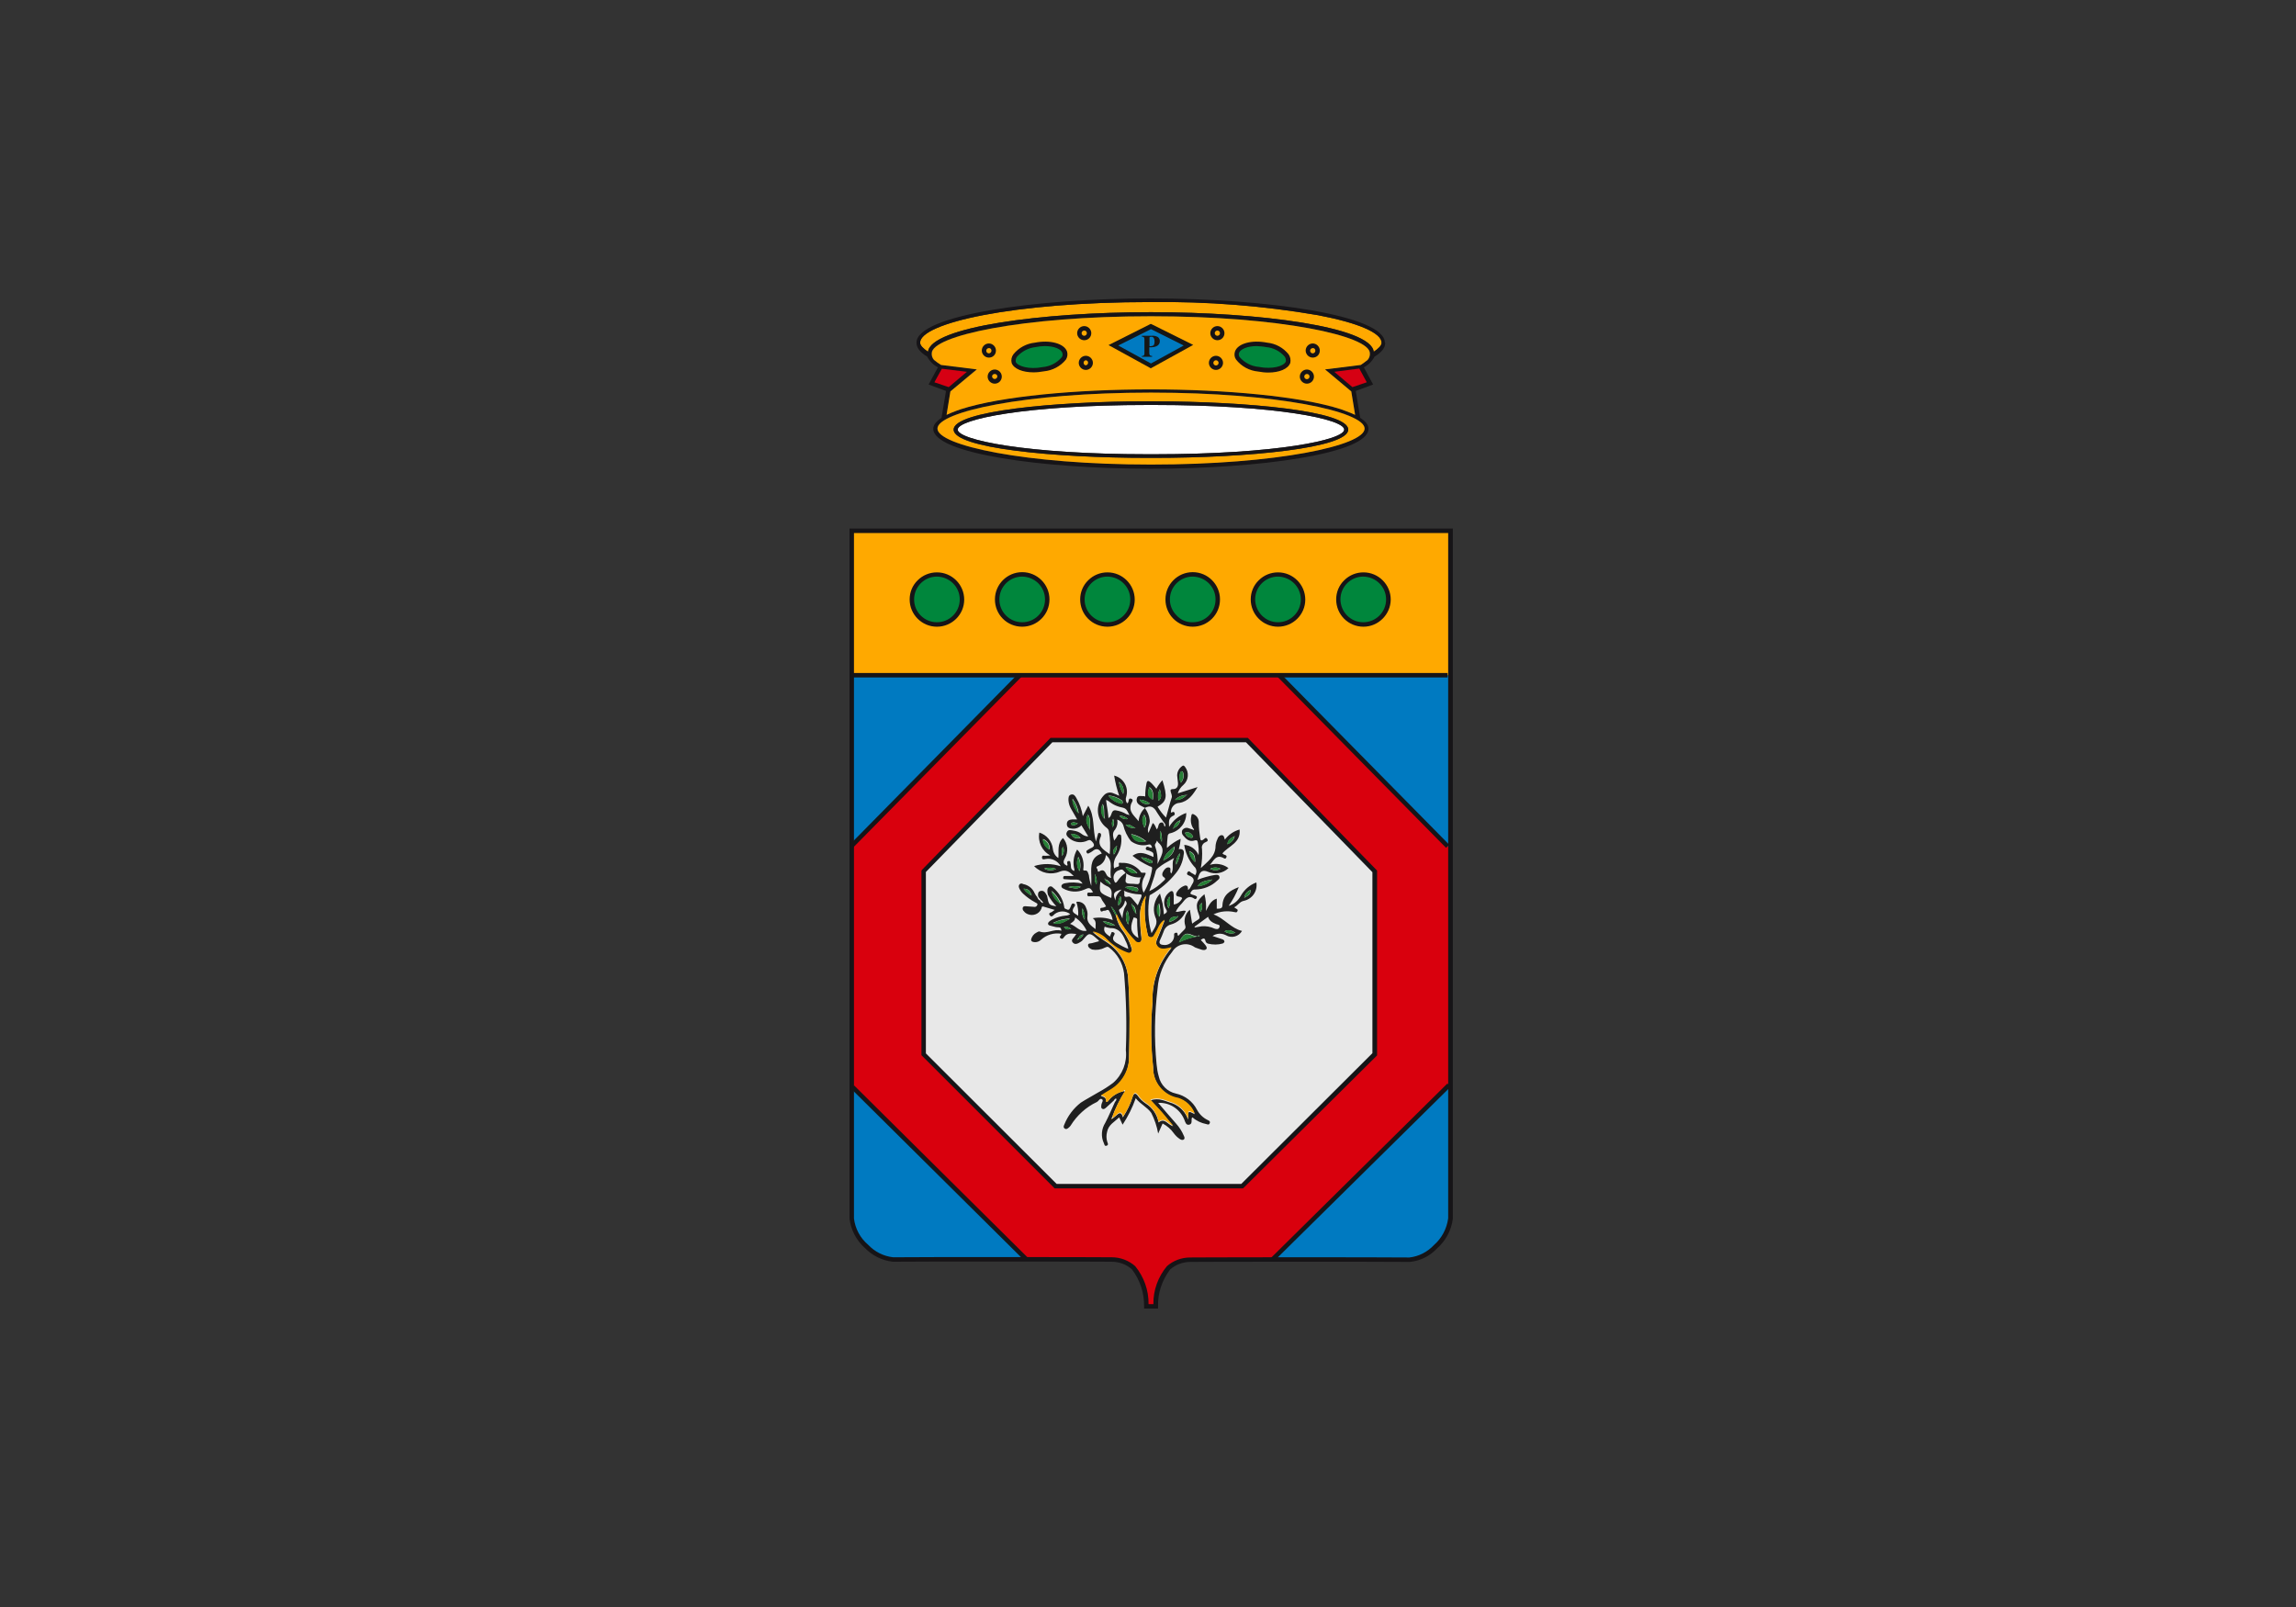 <svg width="100" height="70" viewBox="0 0 100 70" fill="none" xmlns="http://www.w3.org/2000/svg">
<rect x="0" y="0" width="100" height="70" fill="#333333" stroke="none"/>
<g clip-path="url(#clip0_2740_5337)">
<path d="M63.174 47.262V53.078C63.112 53.554 62.874 53.985 62.523 54.302C62.223 54.618 61.819 54.821 61.387 54.874H61.352C59.926 54.856 57.48 54.865 55.421 54.865L63.103 47.27L63.174 47.262Z" fill="#007AC1"/>
<path d="M59.874 45.924V37.951L54.339 32.266L54.304 32.231H45.794L40.25 37.916L40.224 37.951V45.924L45.97 51.67H54.101L59.874 45.924ZM63.174 36.86V47.261H63.104L55.421 54.856C53.45 54.856 51.84 54.865 51.84 54.865C51.488 54.865 51.153 54.988 50.889 55.225C50.52 55.701 50.317 56.299 50.326 56.906H49.921C49.93 56.299 49.736 55.709 49.358 55.225C49.094 54.997 48.76 54.865 48.408 54.865C48.408 54.865 46.727 54.856 44.694 54.856L37.126 47.349H37.091V36.851L44.421 29.415H55.703L63.042 36.869L63.174 36.86Z" fill="#D9000D"/>
<path d="M63.171 29.412V36.866H63.048L55.709 29.412H63.171Z" fill="#007AC1"/>
<path d="M63.03 23.12H37.097V29.412H63.171V23.12H63.03Z" fill="#FFA900"/>
<path d="M60.174 14.927C60.174 15.05 60.042 15.182 59.831 15.323C59.726 14.241 54.859 13.598 50.151 13.598H50.116C45.382 13.598 40.533 14.241 40.418 15.323C40.216 15.182 40.075 15.05 40.075 14.927C40.075 14.082 44.106 13.158 50.107 13.158H50.142C52.58 13.123 55.009 13.317 57.402 13.73C59.162 14.065 60.166 14.505 60.174 14.927Z" fill="#FFA900"/>
<path d="M59.435 18.667C59.435 17.928 55.616 17.101 50.151 17.101H50.099C44.634 17.11 40.823 17.928 40.823 18.667C40.823 19.406 44.643 20.234 50.107 20.234H50.143C55.607 20.234 59.435 19.398 59.435 18.667ZM59.567 15.675C59.638 15.596 59.673 15.49 59.664 15.385C59.664 14.628 55.748 13.774 50.134 13.774H50.099C44.493 13.774 40.568 14.628 40.568 15.385C40.559 15.49 40.595 15.596 40.665 15.675C40.762 15.754 40.867 15.825 40.973 15.895L42.531 16.089L41.395 17.048L41.228 18.069C41.36 18.007 41.51 17.946 41.677 17.884L41.853 17.822C43.604 17.25 46.86 16.96 50.107 16.96H50.143C53.381 16.96 56.637 17.259 58.397 17.822L58.564 17.884C58.731 17.946 58.881 18.007 59.022 18.069L58.855 17.048L57.711 16.089L59.268 15.895C59.374 15.825 59.471 15.754 59.567 15.675ZM59.831 15.323C60.043 15.182 60.175 15.05 60.175 14.927C60.175 14.505 59.171 14.065 57.411 13.73C55.009 13.317 52.58 13.132 50.143 13.158H50.107C44.106 13.158 40.075 14.074 40.075 14.927C40.075 15.05 40.216 15.182 40.419 15.323C40.533 14.241 45.391 13.598 50.107 13.598H50.143C54.859 13.598 59.726 14.241 59.831 15.323ZM60.333 14.927C60.333 15.156 60.166 15.358 59.867 15.534C59.761 15.737 59.603 15.895 59.4 16.001L59.805 16.749L59.048 17.03L59.242 18.201C59.471 18.35 59.603 18.5 59.603 18.676C59.603 19.767 54.807 20.418 50.151 20.418H50.099C45.443 20.418 40.647 19.767 40.647 18.676C40.647 18.509 40.779 18.35 41.008 18.201L41.202 17.03L40.445 16.749L40.85 16.001C40.647 15.895 40.489 15.737 40.383 15.534C40.084 15.358 39.917 15.156 39.917 14.927C39.917 13.73 45.074 13 50.09 13H50.134C55.15 13 60.315 13.73 60.315 14.927" fill="#161417"/>
<path d="M59.871 37.947V45.92L54.098 51.667H45.976L40.23 45.92V37.947L40.256 37.912L45.8 32.227H54.309L54.345 32.263L59.871 37.947Z" fill="#E8E8E8"/>
<path d="M59.663 15.387C59.672 15.492 59.636 15.598 59.566 15.677C59.469 15.756 59.372 15.827 59.267 15.897L57.709 16.091L58.853 17.05L59.02 18.071C58.888 18.009 58.739 17.948 58.563 17.886L58.395 17.824C56.636 17.261 53.38 16.962 50.141 16.962H50.106C46.867 16.962 43.603 17.261 41.852 17.824L41.675 17.886C41.508 17.948 41.359 18.009 41.227 18.071L41.394 17.05L42.547 16.091L40.989 15.897C40.883 15.836 40.778 15.756 40.681 15.677C40.611 15.598 40.575 15.492 40.584 15.387C40.584 14.63 44.5 13.776 50.115 13.776H50.15C55.747 13.776 59.663 14.63 59.663 15.387Z" fill="#FFA900"/>
<path d="M50.247 19.945C54.365 19.945 58.721 19.514 58.721 18.713C58.721 17.912 54.339 17.481 50.247 17.481H50.001C45.909 17.481 41.535 17.903 41.535 18.713C41.535 19.523 45.882 19.945 50.001 19.945H50.247ZM50.15 17.102C55.615 17.102 59.434 17.93 59.434 18.669C59.434 19.408 55.606 20.235 50.15 20.235H50.115C44.65 20.235 40.831 19.399 40.831 18.669C40.831 17.939 44.65 17.102 50.106 17.102H50.15V17.102Z" fill="#FFA900"/>
<path d="M50.247 17.64C55.606 17.64 58.545 18.264 58.545 18.713C58.545 19.162 55.58 19.787 50.247 19.787H50.001C44.668 19.787 41.711 19.153 41.711 18.713C41.711 18.273 44.641 17.64 50.001 17.64H50.247V17.64Z" fill="white"/>
<path d="M58.546 18.713C58.546 18.256 55.606 17.64 50.247 17.64H50.001C44.642 17.64 41.711 18.265 41.711 18.713C41.711 19.162 44.668 19.787 50.001 19.787H50.247C55.58 19.787 58.546 19.162 58.546 18.713ZM58.722 18.713C58.722 19.514 54.366 19.945 50.247 19.945H50.001C45.882 19.945 41.535 19.514 41.535 18.713C41.535 17.913 45.909 17.481 50.001 17.481H50.247C54.339 17.49 58.722 17.904 58.722 18.713Z" fill="#161417"/>
<path d="M44.712 54.864C42.679 54.864 40.303 54.855 38.921 54.873H38.886C38.446 54.829 38.041 54.626 37.742 54.301C37.381 53.984 37.152 53.553 37.1 53.077V47.349H37.135L44.712 54.864Z" fill="#007AC1"/>
<path d="M37.097 29.412V36.848L44.427 29.412H37.097Z" fill="#007AC1"/>
<path d="M37.198 47.279L37.062 47.417L44.641 54.933L44.778 54.795L37.198 47.279Z" fill="#161417"/>
<path d="M37.009 36.795L37.079 36.866L37.158 36.919L44.489 29.483L44.348 29.342L37.009 36.795Z" fill="#161417"/>
<path d="M46.02 51.57H54.063L59.774 45.876V37.992L54.266 32.333H45.835L40.326 37.983V45.885L46.02 51.57ZM54.142 51.764H45.932L45.906 51.737L40.133 45.964V37.921L40.177 37.868L45.756 32.14H54.345L54.406 32.201L59.977 37.921V45.973L59.95 46L54.142 51.764Z" fill="#161417"/>
<path d="M55.776 29.343L55.638 29.479L62.981 36.931L63.119 36.796L55.776 29.343Z" fill="#161417"/>
<path d="M55.489 54.932L55.348 54.8L55.356 54.792L63.039 47.197L63.18 47.338L55.489 54.932Z" fill="#161417"/>
<path d="M63.048 29.315H37.097V29.509H63.048V29.315Z" fill="#161417"/>
<path d="M50.024 56.808H50.235C50.226 56.2 50.438 55.62 50.825 55.153C51.106 54.907 51.467 54.775 51.837 54.775C51.837 54.775 53.447 54.766 55.418 54.766H57.046C58.639 54.766 60.294 54.766 61.35 54.775H61.385C61.79 54.731 62.168 54.537 62.45 54.238C62.793 53.939 63.013 53.525 63.074 53.068V23.218H37.194V53.076C37.246 53.516 37.466 53.93 37.81 54.22C38.1 54.528 38.487 54.722 38.901 54.766H38.918C39.948 54.757 41.558 54.757 43.107 54.757H44.709C46.742 54.757 48.422 54.766 48.422 54.766C48.801 54.766 49.162 54.907 49.443 55.153C49.822 55.62 50.033 56.2 50.024 56.808ZM50.332 57.001H49.83V56.904C49.839 56.324 49.654 55.76 49.302 55.294C49.056 55.074 48.739 54.96 48.414 54.96C48.414 54.96 46.733 54.951 44.709 54.951H43.107C41.55 54.951 39.948 54.951 38.918 54.96H38.883C38.417 54.907 37.994 54.696 37.669 54.361C37.299 54.036 37.062 53.578 37 53.085V23.024H63.277V53.085C63.215 53.587 62.969 54.044 62.59 54.379C62.282 54.713 61.86 54.924 61.402 54.968H61.358C60.294 54.96 58.648 54.96 57.055 54.96H55.427C53.456 54.96 51.846 54.968 51.846 54.968C51.52 54.968 51.212 55.083 50.966 55.294C50.614 55.76 50.42 56.324 50.438 56.904V57.001H50.332Z" fill="#161417"/>
<path d="M50.121 14.224L48.484 15.042L50.121 15.94L51.758 15.042L50.121 14.224Z" fill="#007AC1"/>
<path d="M48.704 15.05L50.129 15.833L51.555 15.05L50.129 14.337L48.704 15.05ZM50.12 16.044L50.077 16.018L48.281 15.032L50.12 14.108L50.164 14.126L51.968 15.024L50.12 16.044Z" fill="#161615"/>
<path d="M55.16 15.023C54.544 14.9 53.972 15.049 53.867 15.348C53.761 15.639 54.192 15.991 54.799 16.088C55.415 16.211 55.987 16.061 56.084 15.788C56.172 15.463 55.767 15.12 55.16 15.023Z" fill="#00863C"/>
<path d="M54.737 15.075C54.332 15.075 54.024 15.207 53.963 15.375C53.945 15.436 53.954 15.498 53.989 15.551C54.2 15.797 54.499 15.955 54.825 15.982C55.406 16.096 55.925 15.955 56.004 15.744C56.013 15.665 55.995 15.595 55.952 15.533C55.749 15.295 55.459 15.146 55.142 15.119C55.019 15.093 54.878 15.084 54.737 15.075ZM55.239 16.228C55.089 16.228 54.94 16.211 54.799 16.184C54.42 16.149 54.068 15.964 53.831 15.656C53.76 15.551 53.752 15.427 53.787 15.313C53.91 14.961 54.517 14.794 55.186 14.926C55.556 14.961 55.89 15.146 56.119 15.427C56.198 15.533 56.224 15.674 56.198 15.806C56.101 16.079 55.705 16.228 55.239 16.228Z" fill="#161417"/>
<path d="M52.81 14.512C52.81 14.398 52.907 14.301 53.022 14.301C53.136 14.301 53.233 14.398 53.233 14.512C53.233 14.626 53.136 14.723 53.022 14.723C52.907 14.723 52.81 14.626 52.81 14.512Z" fill="#FFA900"/>
<path d="M53.022 14.398C52.96 14.398 52.907 14.45 52.907 14.512C52.907 14.574 52.96 14.627 53.022 14.627C53.084 14.627 53.136 14.574 53.136 14.512C53.136 14.45 53.084 14.398 53.022 14.398ZM53.022 14.82C52.855 14.82 52.714 14.679 52.714 14.512C52.714 14.345 52.855 14.204 53.022 14.204C53.189 14.204 53.33 14.345 53.33 14.512C53.33 14.679 53.198 14.82 53.022 14.82Z" fill="#161417"/>
<path d="M52.749 15.806C52.749 15.691 52.846 15.595 52.96 15.595C53.075 15.595 53.171 15.691 53.171 15.806C53.171 15.92 53.075 16.017 52.96 16.017C52.846 16.017 52.749 15.92 52.749 15.806Z" fill="#FFA900"/>
<path d="M52.96 15.692C52.899 15.692 52.846 15.744 52.846 15.806C52.846 15.868 52.899 15.92 52.96 15.92C53.022 15.92 53.075 15.868 53.075 15.806C53.075 15.744 53.022 15.692 52.96 15.692ZM52.96 16.114C52.793 16.114 52.652 15.973 52.652 15.806C52.652 15.639 52.793 15.498 52.96 15.498C53.127 15.498 53.268 15.639 53.268 15.806C53.268 15.973 53.127 16.114 52.96 16.114Z" fill="#161417"/>
<path d="M56.709 16.405C56.709 16.29 56.806 16.193 56.92 16.193C57.035 16.193 57.131 16.29 57.131 16.405C57.131 16.519 57.035 16.616 56.92 16.616C56.806 16.616 56.709 16.519 56.709 16.405Z" fill="#FFA900"/>
<path d="M56.92 16.289C56.859 16.289 56.806 16.342 56.806 16.404C56.806 16.465 56.859 16.518 56.92 16.518C56.982 16.518 57.035 16.465 57.035 16.404C57.035 16.333 56.982 16.289 56.92 16.289ZM56.92 16.712C56.753 16.712 56.612 16.571 56.612 16.404C56.612 16.236 56.753 16.096 56.92 16.096C57.087 16.096 57.228 16.236 57.228 16.404C57.228 16.571 57.096 16.712 56.92 16.712Z" fill="#161417"/>
<path d="M56.964 15.269C56.964 15.154 57.061 15.058 57.175 15.058C57.289 15.058 57.386 15.154 57.386 15.269C57.386 15.383 57.289 15.48 57.175 15.48C57.061 15.489 56.964 15.392 56.964 15.269C56.964 15.269 56.964 15.278 56.964 15.269Z" fill="#FFA900"/>
<path d="M57.175 15.163C57.114 15.163 57.061 15.216 57.061 15.278C57.061 15.339 57.114 15.392 57.175 15.392C57.237 15.392 57.29 15.339 57.29 15.278C57.29 15.207 57.237 15.155 57.175 15.163ZM57.175 15.577C57.008 15.577 56.867 15.436 56.867 15.269C56.867 15.102 57.008 14.961 57.175 14.961C57.342 14.961 57.483 15.102 57.483 15.269C57.483 15.445 57.351 15.577 57.175 15.577Z" fill="#161417"/>
<path d="M45.084 15.023C45.7 14.9 46.272 15.049 46.377 15.348C46.483 15.648 46.051 15.991 45.444 16.088C44.828 16.211 44.256 16.061 44.16 15.788C44.08 15.463 44.476 15.12 45.084 15.023Z" fill="#00863C"/>
<path d="M45.506 15.075C45.374 15.075 45.233 15.093 45.101 15.119C44.793 15.155 44.503 15.304 44.292 15.542C44.248 15.603 44.23 15.683 44.239 15.762C44.318 15.955 44.828 16.105 45.409 15.991C45.735 15.964 46.034 15.806 46.245 15.559C46.281 15.507 46.289 15.445 46.272 15.383C46.228 15.207 45.92 15.075 45.506 15.075ZM45.013 16.219C44.547 16.219 44.16 16.07 44.063 15.815C44.028 15.683 44.054 15.542 44.142 15.427C44.371 15.146 44.714 14.961 45.075 14.926C45.735 14.794 46.351 14.961 46.474 15.313C46.509 15.427 46.492 15.551 46.43 15.656C46.193 15.955 45.84 16.14 45.462 16.175C45.312 16.202 45.163 16.219 45.013 16.219Z" fill="#161417"/>
<path d="M47.433 14.512C47.433 14.398 47.336 14.301 47.222 14.301C47.108 14.301 47.011 14.398 47.011 14.512C47.011 14.626 47.108 14.723 47.222 14.723C47.336 14.723 47.433 14.626 47.433 14.512Z" fill="#FFA900"/>
<path d="M47.222 14.398C47.16 14.398 47.108 14.45 47.108 14.512C47.108 14.574 47.16 14.627 47.222 14.627C47.284 14.627 47.337 14.574 47.337 14.512C47.337 14.45 47.292 14.398 47.222 14.398ZM47.222 14.82C47.055 14.82 46.914 14.679 46.914 14.512C46.914 14.345 47.055 14.204 47.222 14.204C47.389 14.204 47.53 14.345 47.53 14.512C47.53 14.679 47.398 14.82 47.222 14.82Z" fill="#161417"/>
<path d="M47.504 15.806C47.504 15.691 47.407 15.595 47.292 15.595C47.178 15.595 47.081 15.691 47.081 15.806C47.081 15.92 47.178 16.017 47.292 16.017C47.407 16.017 47.504 15.92 47.504 15.806Z" fill="#FFA900"/>
<path d="M47.292 15.692C47.231 15.7 47.187 15.753 47.196 15.815C47.204 15.868 47.24 15.912 47.292 15.912C47.354 15.903 47.398 15.85 47.389 15.788C47.389 15.736 47.345 15.7 47.292 15.692ZM47.292 16.114C47.125 16.114 46.984 15.973 46.984 15.806C46.984 15.639 47.125 15.498 47.292 15.498C47.46 15.498 47.6 15.639 47.6 15.806C47.6 15.973 47.46 16.114 47.292 16.114Z" fill="#161417"/>
<path d="M43.535 16.405C43.535 16.29 43.438 16.193 43.324 16.193C43.209 16.193 43.112 16.29 43.112 16.405C43.112 16.519 43.209 16.616 43.324 16.616C43.438 16.616 43.535 16.519 43.535 16.405Z" fill="#FFA900"/>
<path d="M43.324 16.289C43.262 16.289 43.209 16.333 43.209 16.395C43.209 16.456 43.262 16.509 43.324 16.509C43.385 16.509 43.438 16.456 43.438 16.395C43.438 16.342 43.394 16.289 43.324 16.289ZM43.324 16.712C43.156 16.712 43.016 16.571 43.016 16.404C43.016 16.236 43.156 16.096 43.324 16.096C43.491 16.096 43.632 16.236 43.632 16.404C43.632 16.571 43.5 16.712 43.324 16.712Z" fill="#161417"/>
<path d="M43.28 15.269C43.28 15.154 43.183 15.058 43.069 15.058C42.954 15.058 42.857 15.154 42.857 15.269C42.857 15.383 42.954 15.48 43.069 15.48C43.183 15.489 43.28 15.392 43.28 15.269C43.28 15.269 43.28 15.278 43.28 15.269Z" fill="#FFA900"/>
<path d="M43.069 15.163C43.007 15.163 42.954 15.216 42.954 15.278C42.954 15.339 43.007 15.392 43.069 15.392C43.13 15.392 43.183 15.339 43.183 15.278C43.183 15.207 43.13 15.155 43.069 15.163ZM43.069 15.577C42.901 15.577 42.761 15.436 42.761 15.269C42.761 15.102 42.901 14.961 43.069 14.961C43.236 14.961 43.377 15.102 43.377 15.269C43.377 15.445 43.245 15.577 43.069 15.577Z" fill="#161417"/>
<path d="M50.223 15.057C50.17 15.075 50.118 15.084 50.065 15.084V14.714C50.065 14.697 50.065 14.688 50.083 14.679C50.1 14.67 50.118 14.67 50.135 14.67C50.179 14.661 50.232 14.688 50.25 14.723C50.276 14.767 50.285 14.82 50.285 14.873C50.285 14.969 50.267 15.031 50.223 15.057ZM50.426 14.679C50.346 14.635 50.25 14.617 50.162 14.626H49.73V14.661C49.766 14.661 49.792 14.67 49.819 14.688C49.836 14.705 49.845 14.732 49.845 14.785V15.383C49.845 15.418 49.845 15.453 49.819 15.48C49.792 15.497 49.766 15.515 49.73 15.506V15.541H50.179V15.506C50.144 15.506 50.109 15.497 50.083 15.48C50.065 15.453 50.056 15.418 50.056 15.383V15.128C50.135 15.128 50.197 15.128 50.241 15.119C50.285 15.11 50.32 15.101 50.364 15.084C50.408 15.066 50.452 15.031 50.478 14.987C50.505 14.952 50.514 14.908 50.514 14.864C50.523 14.802 50.487 14.723 50.426 14.679Z" fill="#161615"/>
<path d="M59.375 27.202C59.983 27.202 60.467 26.709 60.467 26.111C60.467 25.512 59.974 25.02 59.375 25.028C58.777 25.028 58.293 25.512 58.293 26.12C58.293 26.718 58.777 27.202 59.375 27.202Z" fill="#00863C"/>
<path d="M59.376 27.105C59.921 27.105 60.37 26.665 60.37 26.111C60.37 25.565 59.93 25.125 59.376 25.116C58.83 25.116 58.381 25.556 58.381 26.111C58.39 26.665 58.83 27.105 59.376 27.105ZM59.384 27.299C58.724 27.299 58.196 26.771 58.196 26.111C58.196 25.794 58.319 25.495 58.548 25.275C58.768 25.055 59.068 24.932 59.384 24.932C60.035 24.932 60.572 25.46 60.572 26.12C60.563 26.771 60.027 27.299 59.384 27.299Z" fill="#161417"/>
<path d="M55.661 27.202C56.269 27.202 56.753 26.709 56.753 26.111C56.753 25.512 56.26 25.02 55.661 25.028C55.063 25.028 54.579 25.512 54.579 26.12C54.579 26.718 55.063 27.202 55.661 27.202Z" fill="#00863C"/>
<path d="M55.662 27.105C56.207 27.105 56.656 26.665 56.656 26.111C56.656 25.565 56.216 25.125 55.662 25.116C55.116 25.116 54.667 25.556 54.667 26.111C54.676 26.665 55.116 27.105 55.662 27.105ZM55.662 27.299C55.01 27.299 54.474 26.771 54.474 26.111C54.474 25.794 54.597 25.495 54.826 25.275C55.046 25.055 55.345 24.932 55.662 24.932C56.313 24.932 56.85 25.46 56.85 26.12C56.85 26.771 56.313 27.299 55.662 27.299Z" fill="#161417"/>
<path d="M51.948 27.202C52.555 27.202 53.039 26.709 53.039 26.111C53.039 25.512 52.546 25.02 51.948 25.028C51.349 25.028 50.865 25.512 50.865 26.12C50.865 26.718 51.349 27.202 51.948 27.202Z" fill="#00863C"/>
<path d="M51.948 27.105C52.493 27.105 52.942 26.665 52.942 26.111C52.942 25.565 52.502 25.125 51.948 25.116C51.402 25.116 50.953 25.556 50.953 26.111C50.953 26.375 51.059 26.621 51.244 26.806C51.429 27.008 51.684 27.114 51.948 27.105ZM51.948 27.299C51.288 27.299 50.76 26.771 50.76 26.111C50.76 25.46 51.288 24.923 51.948 24.923C52.599 24.923 53.136 25.451 53.136 26.111C53.136 26.771 52.599 27.299 51.948 27.299Z" fill="#161417"/>
<path d="M48.235 27.202C48.842 27.202 49.326 26.709 49.326 26.111C49.326 25.512 48.833 25.02 48.235 25.028C47.636 25.028 47.152 25.512 47.152 26.12C47.152 26.718 47.636 27.202 48.235 27.202Z" fill="#00863C"/>
<path d="M48.234 27.105C48.779 27.105 49.228 26.665 49.228 26.111C49.228 25.565 48.788 25.125 48.234 25.116C47.688 25.116 47.239 25.556 47.239 26.111C47.239 26.665 47.688 27.105 48.234 27.105ZM48.234 27.299C47.574 27.299 47.046 26.771 47.046 26.111C47.046 25.794 47.169 25.495 47.398 25.275C47.618 25.055 47.917 24.932 48.234 24.932C48.885 24.932 49.422 25.46 49.422 26.12C49.422 26.771 48.885 27.299 48.234 27.299Z" fill="#161417"/>
<path d="M40.807 27.202C41.414 27.202 41.898 26.709 41.898 26.111C41.898 25.512 41.405 25.02 40.807 25.028C40.209 25.028 39.725 25.512 39.725 26.12C39.725 26.718 40.209 27.202 40.807 27.202Z" fill="#00863C"/>
<path d="M40.807 27.105C41.353 27.105 41.801 26.665 41.801 26.111C41.801 25.565 41.361 25.125 40.807 25.116C40.261 25.116 39.813 25.556 39.813 26.111C39.813 26.665 40.261 27.105 40.807 27.105ZM40.807 27.299C40.156 27.299 39.619 26.771 39.619 26.111C39.619 25.794 39.742 25.495 39.971 25.275C40.191 25.055 40.49 24.932 40.807 24.932C41.458 24.932 41.995 25.46 41.995 26.12C41.995 26.771 41.458 27.299 40.807 27.299Z" fill="#161417"/>
<path d="M44.521 27.202C45.128 27.202 45.612 26.709 45.612 26.111C45.612 25.512 45.119 25.02 44.521 25.028C43.923 25.028 43.439 25.512 43.439 26.12C43.43 26.718 43.923 27.202 44.521 27.202Z" fill="#00863C"/>
<path d="M44.521 27.105C45.067 27.105 45.515 26.665 45.515 26.111C45.515 25.565 45.075 25.125 44.521 25.116C43.975 25.116 43.527 25.556 43.527 26.111C43.527 26.665 43.975 27.105 44.521 27.105ZM44.521 27.299C43.861 27.299 43.333 26.771 43.333 26.111C43.333 25.46 43.861 24.923 44.521 24.923C45.172 24.923 45.709 25.451 45.709 26.111C45.709 26.771 45.172 27.299 44.521 27.299Z" fill="#161417"/>
<path d="M48.454 48.735L48.401 48.771C48.375 48.744 48.383 48.718 48.419 48.709L48.454 48.735Z" fill="#F9A700"/>
<path d="M46.8 37.894C46.712 37.594 46.756 37.269 46.914 37.005C47.126 37.216 47.222 37.515 47.187 37.814C47.178 37.876 47.152 37.929 47.266 37.92C47.381 37.911 47.389 38.034 47.425 38.122C47.442 38.281 47.477 38.439 47.53 38.589C47.53 38.395 47.539 38.254 47.53 38.114C47.513 37.709 47.513 37.33 47.988 37.181C47.882 36.978 47.759 36.925 47.583 37.075C47.539 37.11 47.486 37.137 47.434 37.163C47.389 37.19 47.354 37.19 47.328 37.137C47.301 37.084 47.319 37.057 47.363 37.031C47.407 37.005 47.451 36.969 47.495 36.952C47.654 36.89 47.706 36.811 47.566 36.661C47.495 36.591 47.469 36.574 47.381 36.609C47.134 36.732 46.835 36.706 46.615 36.547C46.518 36.468 46.395 36.38 46.465 36.248C46.527 36.107 46.668 36.169 46.782 36.186C46.897 36.204 47.011 36.248 47.099 36.318C47.187 36.389 47.284 36.433 47.398 36.433L47.099 35.949C47.002 36.054 46.861 36.107 46.721 36.098C46.597 36.09 46.465 36.063 46.465 35.896C46.465 35.746 46.571 35.702 46.694 35.694C46.765 35.694 46.844 35.694 46.914 35.694C46.818 35.526 46.73 35.377 46.642 35.218C46.58 35.113 46.545 34.989 46.536 34.866C46.536 34.761 46.527 34.646 46.65 34.611C46.773 34.576 46.835 34.681 46.879 34.761C47.02 35.007 47.117 35.271 47.161 35.553C47.249 35.377 47.319 35.245 47.398 35.095C47.697 35.562 47.574 36.116 47.733 36.653C47.768 36.529 47.785 36.45 47.812 36.362C47.821 36.327 47.821 36.274 47.882 36.283C47.953 36.292 47.962 36.336 47.953 36.398C47.953 36.415 47.953 36.424 47.944 36.441C47.759 36.846 48.05 37.005 48.331 37.207C48.366 36.873 48.358 36.529 48.296 36.204C48.278 36.098 48.19 36.054 48.12 35.993C47.733 35.632 47.715 35.025 48.076 34.646C48.085 34.638 48.093 34.629 48.102 34.62C48.199 34.523 48.358 34.497 48.481 34.55C48.569 34.585 48.657 34.62 48.745 34.664C48.692 34.497 48.648 34.365 48.613 34.215C48.578 34.066 48.551 33.934 48.525 33.784C48.921 33.881 49.158 34.277 49.062 34.664C49.062 34.673 49.053 34.69 49.053 34.699C49.017 34.796 49.026 34.901 49.088 34.989C49.097 34.989 49.105 34.981 49.123 34.972C49.176 34.919 49.132 34.752 49.255 34.787C49.405 34.831 49.29 34.946 49.264 35.016C49.141 35.377 49.422 35.544 49.59 35.773C49.607 35.553 49.704 35.342 49.871 35.192C49.704 35.095 49.466 35.042 49.51 34.796C49.537 34.611 49.713 34.69 49.845 34.681C49.853 34.69 49.862 34.699 49.871 34.708L49.88 34.655C49.88 34.479 49.898 34.312 49.933 34.136C49.959 33.969 50.038 34.013 50.117 34.083C50.206 34.162 50.285 34.268 50.364 34.356C50.434 34.224 50.522 34.101 50.628 33.986C50.857 34.717 50.822 34.901 50.417 35.139C50.522 35.315 50.645 35.474 50.786 35.614C50.874 35.315 50.936 35.025 51.033 34.743C51.059 34.673 51.015 34.576 50.989 34.488C50.962 34.4 51.006 34.373 51.077 34.373C51.226 34.382 51.323 34.285 51.306 34.109C51.297 34.004 51.279 33.889 51.27 33.784C51.27 33.626 51.341 33.485 51.464 33.388C51.534 33.326 51.569 33.344 51.614 33.406C51.798 33.643 51.772 33.986 51.543 34.189C51.429 34.285 51.341 34.409 51.297 34.558L52.159 34.285C51.957 34.62 51.754 34.91 51.376 34.972C51.165 34.981 50.998 35.157 50.998 35.368C50.998 35.377 50.998 35.386 50.998 35.394C51.041 35.403 51.121 35.315 51.156 35.412C51.191 35.509 51.112 35.526 51.059 35.553C50.874 35.658 50.918 35.834 50.918 36.019C51.086 35.737 51.358 35.517 51.666 35.412C51.675 35.825 51.394 36.186 50.989 36.292C50.918 36.292 50.857 36.353 50.857 36.424C50.839 36.574 50.83 36.723 50.822 36.882L50.83 36.934L50.857 36.908C51.024 36.758 51.209 36.635 51.42 36.538C51.411 36.688 51.385 36.837 51.341 36.987C51.552 36.961 51.587 37.084 51.552 37.242C51.517 37.541 51.394 37.823 51.2 38.052C50.91 38.413 50.549 38.721 50.144 38.958C50.1 38.976 50.065 38.993 50.065 39.046C49.977 39.583 50.003 40.129 50.153 40.648C50.294 40.401 50.461 40.225 50.311 39.926C50.188 39.583 50.276 39.196 50.522 38.923C50.566 39.081 50.602 39.222 50.637 39.363C50.663 39.522 50.681 39.671 50.69 39.83C50.786 39.768 50.874 39.742 50.786 39.601C50.645 39.372 50.69 39.081 50.883 38.906C50.936 38.861 50.989 38.8 51.05 38.818C51.112 38.835 51.112 38.923 51.121 38.985C51.121 39.126 51.121 39.258 51.121 39.398C51.279 39.381 51.42 39.275 51.49 39.126C51.429 39.011 51.2 39.117 51.226 38.923C51.297 38.756 51.446 38.624 51.622 38.571C51.754 38.571 51.737 38.668 51.745 38.765C51.842 38.712 51.869 38.606 51.922 38.518C52.027 38.369 52.018 38.245 51.834 38.157C51.781 38.131 51.649 38.114 51.719 37.999C51.789 37.885 51.851 38.017 51.913 38.034C51.965 38.061 52.01 38.087 52.053 38.122C52.142 38.008 52.124 37.841 52.01 37.744L52.001 37.735C51.772 37.471 51.631 37.145 51.578 36.802C51.851 36.82 52.097 36.996 52.203 37.251C52.221 37.057 52.203 36.873 52.168 36.688C52.159 36.609 52.115 36.582 52.036 36.609C51.807 36.688 51.666 36.556 51.534 36.398C51.473 36.336 51.455 36.23 51.499 36.151C51.561 36.072 51.657 36.037 51.754 36.072C51.816 36.09 51.877 36.116 51.939 36.133C51.957 36.142 51.983 36.16 51.992 36.151C52.018 36.125 52.001 36.107 51.974 36.09C51.869 35.931 51.842 35.737 51.886 35.553C51.895 35.429 51.957 35.447 52.027 35.491C52.15 35.562 52.221 35.694 52.212 35.843C52.212 36.063 52.238 36.283 52.273 36.503C52.282 36.617 52.326 36.635 52.423 36.565C52.467 36.529 52.52 36.45 52.581 36.547C52.643 36.644 52.546 36.661 52.502 36.688C52.388 36.732 52.318 36.864 52.353 36.978C52.37 37.26 52.353 37.541 52.3 37.814C52.599 37.524 52.942 37.304 52.942 36.846C52.951 36.749 52.977 36.644 53.022 36.556C53.048 36.477 53.101 36.389 53.197 36.38C53.321 36.371 53.312 36.494 53.347 36.574C53.505 36.362 53.734 36.204 53.989 36.133C54.051 36.714 53.514 36.846 53.242 37.172C53.268 37.207 53.312 37.233 53.356 37.242C53.409 37.26 53.444 37.286 53.409 37.357C53.382 37.41 53.347 37.41 53.303 37.383C52.969 37.19 52.863 37.489 52.696 37.673C52.969 37.586 53.277 37.638 53.505 37.814C53.268 38.043 52.916 38.105 52.608 37.973C52.397 37.885 52.273 37.946 52.203 38.166C52.185 38.21 52.177 38.263 52.15 38.325C52.397 38.228 52.652 38.157 52.907 38.114C52.986 38.105 53.074 38.087 53.109 38.184C53.136 38.272 53.066 38.316 53.013 38.36C52.758 38.606 52.423 38.738 52.062 38.747C51.93 38.738 51.886 38.818 51.842 38.914C51.895 38.985 51.983 38.976 52.053 39.011C52.097 39.038 52.15 39.038 52.124 39.108C52.097 39.161 52.062 39.178 52.027 39.152C51.745 38.958 51.622 39.178 51.473 39.354C51.367 39.46 51.27 39.583 51.209 39.715C51.358 39.742 51.49 39.636 51.649 39.68C51.534 39.97 51.297 40.19 50.998 40.27C50.848 40.305 50.725 40.428 50.681 40.578C50.637 40.709 50.575 40.833 50.522 40.956C50.469 41.079 50.522 41.15 50.654 41.158C50.874 41.202 51.086 41.053 51.13 40.842C51.13 40.824 51.138 40.806 51.138 40.789C51.147 40.736 51.103 40.648 51.209 40.63C51.332 40.604 51.253 40.745 51.323 40.762C51.411 40.674 51.49 40.578 51.578 40.498C51.631 40.454 51.649 40.384 51.622 40.322C51.543 40.067 51.622 39.794 51.825 39.627C51.86 39.838 51.886 40.023 51.922 40.234C52.001 40.173 52.08 40.12 52.168 40.067C52.265 40.014 52.256 39.953 52.221 39.856C52.053 39.416 52.097 39.258 52.458 38.95C52.52 39.187 52.546 39.434 52.52 39.68C52.643 39.477 52.714 39.231 52.995 39.143V39.583C53.118 39.583 53.242 39.583 53.242 39.442C53.259 38.985 53.567 38.791 53.954 38.642C53.84 38.932 53.69 39.205 53.514 39.46C53.743 39.389 53.928 39.231 54.042 39.02C54.192 38.756 54.429 38.545 54.72 38.439C54.782 38.809 54.544 39.161 54.174 39.24C53.989 39.275 53.919 39.442 53.752 39.522C53.787 39.548 53.822 39.566 53.858 39.592C53.91 39.618 53.919 39.645 53.893 39.697C53.866 39.75 53.84 39.742 53.787 39.733C53.47 39.662 53.145 39.689 52.854 39.83C53.33 40.005 53.611 40.437 54.095 40.551C53.954 40.797 53.638 40.886 53.391 40.736C53.382 40.736 53.373 40.727 53.373 40.727C53.189 40.639 52.977 40.657 52.81 40.771C52.96 40.824 53.101 40.868 53.233 40.912C53.285 40.929 53.33 40.965 53.33 41.017C53.321 41.053 53.294 41.079 53.259 41.097C53.048 41.158 52.828 41.158 52.617 41.105C52.555 41.088 52.511 41.044 52.502 40.982C52.467 40.824 52.388 40.886 52.3 40.938C52.309 40.947 52.318 40.965 52.326 40.974C52.432 41.088 52.608 41.255 52.546 41.334C52.458 41.449 52.256 41.334 52.106 41.29C52.08 41.282 52.053 41.273 52.027 41.255C51.719 41.035 51.297 41.114 51.086 41.413C51.077 41.431 51.059 41.449 51.05 41.466C50.681 41.915 50.461 42.478 50.417 43.059C50.285 44.15 50.267 45.25 50.373 46.35C50.39 46.535 50.417 46.711 50.469 46.887C50.549 47.257 50.839 47.556 51.218 47.635C51.614 47.723 51.948 47.978 52.133 48.339C52.238 48.533 52.397 48.691 52.599 48.788C52.661 48.814 52.722 48.849 52.687 48.929C52.652 49.017 52.59 48.973 52.538 48.964C52.318 48.92 52.106 48.823 51.939 48.673C51.922 48.691 51.904 48.7 51.904 48.709C51.886 48.806 51.939 48.955 51.798 48.99C51.649 49.026 51.622 48.867 51.578 48.761C51.385 48.304 50.936 48.014 50.443 48.04C50.707 48.348 50.962 48.647 51.226 48.946C51.367 49.105 51.481 49.281 51.561 49.474C51.587 49.527 51.614 49.589 51.561 49.633C51.508 49.677 51.438 49.65 51.385 49.615C51.279 49.545 51.191 49.457 51.121 49.36C50.998 49.184 50.83 49.043 50.637 48.938C50.575 49.078 50.522 49.202 50.443 49.377C50.39 49.069 50.285 48.761 50.144 48.48C49.968 48.225 49.669 48.102 49.466 47.837C49.325 48.242 49.132 48.63 48.894 48.99L48.745 48.673C48.542 48.867 48.278 48.99 48.217 49.307C48.181 49.448 48.181 49.597 48.225 49.738C48.243 49.791 48.296 49.87 48.199 49.906C48.102 49.941 48.102 49.844 48.076 49.791C47.944 49.51 47.97 49.175 48.138 48.911C48.296 48.612 48.419 48.304 48.56 48.005C48.586 47.961 48.639 47.925 48.621 47.855C48.56 47.846 48.542 47.89 48.516 47.934L48.181 48.242C48.129 48.286 48.076 48.339 48.005 48.295C47.935 48.251 47.97 48.181 47.97 48.119C47.979 48.04 48.076 47.934 47.997 47.882C47.9 47.82 47.856 47.961 47.768 48.005C47.301 48.225 46.906 48.586 46.633 49.026C46.615 49.052 46.589 49.087 46.562 49.105C46.51 49.157 46.439 49.21 46.369 49.157C46.298 49.105 46.334 49.034 46.36 48.973C46.51 48.603 46.756 48.278 47.073 48.031C47.319 47.873 47.574 47.741 47.821 47.591C48.05 47.468 48.27 47.327 48.481 47.169C48.886 46.817 49.097 46.28 49.035 45.743C49.079 44.626 49.053 43.499 48.956 42.39C48.894 41.95 48.666 41.545 48.305 41.273C48.225 41.211 48.173 41.264 48.111 41.282C47.944 41.37 47.75 41.396 47.566 41.361C47.477 41.325 47.398 41.273 47.389 41.185C47.381 41.07 47.504 41.105 47.574 41.079C47.671 41.053 47.768 41.026 47.865 41C47.856 40.982 47.856 40.965 47.847 40.956C47.724 40.859 47.592 40.701 47.46 40.692C47.354 40.683 47.24 40.868 47.134 40.974C47.117 40.991 47.099 41 47.081 41.017C46.967 41.088 46.835 41.176 46.73 41.062C46.615 40.947 46.765 40.859 46.826 40.762C46.835 40.745 46.844 40.727 46.879 40.683C46.677 40.666 46.501 40.621 46.36 40.797C46.325 40.842 46.281 40.938 46.193 40.868C46.096 40.797 46.237 40.754 46.219 40.674C45.902 40.621 45.586 40.718 45.348 40.929C45.251 41.026 45.11 41.062 44.987 41.026C44.952 41.017 44.908 40.991 44.908 40.938C44.934 40.797 45.022 40.683 45.145 40.621C45.19 40.595 45.251 40.56 45.286 40.578C45.612 40.701 45.902 40.437 46.228 40.542C46.219 40.437 46.193 40.393 46.105 40.393C46.017 40.393 45.929 40.375 45.849 40.349C45.77 40.322 45.647 40.322 45.647 40.234C45.647 40.155 45.753 40.102 45.823 40.058C46.008 39.962 46.219 39.9 46.422 39.882C46.492 39.882 46.553 39.856 46.615 39.821C46.413 39.662 46.131 39.662 45.929 39.821C45.885 39.856 45.806 39.988 45.718 39.865C45.638 39.742 45.806 39.759 45.849 39.697C45.867 39.68 45.894 39.662 45.938 39.636C45.77 39.583 45.612 39.539 45.462 39.495C45.365 39.46 45.374 39.53 45.357 39.583C45.26 39.812 44.996 39.917 44.767 39.821C44.697 39.794 44.635 39.75 44.591 39.689C44.547 39.654 44.529 39.592 44.547 39.53C44.574 39.469 44.644 39.469 44.697 39.477C44.82 39.486 44.943 39.495 45.066 39.504C45.119 39.504 45.163 39.469 45.181 39.416C45.207 39.354 45.137 39.337 45.093 39.31C44.899 39.205 44.723 39.081 44.565 38.932C44.494 38.87 44.441 38.791 44.398 38.703C44.371 38.642 44.353 38.58 44.406 38.518C44.468 38.465 44.512 38.483 44.565 38.51C44.794 38.553 44.978 38.703 45.066 38.914C45.093 38.976 45.137 39.029 45.172 39.073C45.181 39.09 45.19 39.108 45.198 39.126C45.225 39.161 45.233 39.214 45.295 39.214C45.304 39.249 45.313 39.275 45.357 39.293C45.365 39.319 45.401 39.337 45.427 39.328C45.427 39.328 45.436 39.328 45.436 39.319L45.392 39.258L45.322 39.187C45.295 39.152 45.269 39.126 45.242 39.09L45.216 39.038C45.198 38.941 45.207 38.835 45.322 38.809C45.489 38.773 45.541 38.914 45.603 39.02C45.682 39.425 45.682 39.425 46.008 39.477C45.867 39.328 45.744 39.161 45.647 38.985C45.621 38.906 45.612 38.826 45.621 38.747C45.647 38.615 45.77 38.562 45.858 38.659C46.122 38.87 46.298 39.169 46.351 39.504C46.36 39.601 46.413 39.583 46.457 39.609C46.518 39.645 46.571 39.636 46.597 39.566C46.615 39.53 46.633 39.504 46.642 39.469C46.668 39.416 46.677 39.328 46.773 39.363C46.87 39.398 46.8 39.486 46.773 39.522C46.624 39.75 46.826 39.785 46.958 39.891C46.976 39.68 46.941 39.477 46.879 39.284C47.064 39.249 47.249 39.363 47.301 39.539C47.354 39.654 47.381 39.777 47.363 39.9C47.319 40.181 47.504 40.313 47.715 40.472C47.706 40.287 47.777 40.12 47.592 39.997C47.882 39.944 48.19 39.97 48.463 40.076C48.437 39.935 48.384 39.803 48.313 39.689C48.261 39.574 48.173 39.68 48.102 39.671C48.032 39.654 47.962 39.777 47.926 39.645C47.891 39.513 48.005 39.557 48.067 39.53C48.102 39.513 48.138 39.504 48.173 39.486C48.12 39.354 48.014 39.266 47.962 39.134C47.909 39.002 47.777 39.055 47.671 39.038C47.627 39.029 47.583 39.046 47.539 39.038C47.469 39.029 47.354 39.09 47.354 38.958C47.354 38.826 47.477 38.906 47.539 38.879C47.557 38.87 47.583 38.87 47.609 38.87C47.477 38.65 47.442 38.65 47.214 38.756C46.923 38.879 46.589 38.861 46.307 38.703C46.254 38.685 46.228 38.642 46.228 38.589C46.245 38.518 46.307 38.492 46.377 38.474C46.633 38.422 46.897 38.43 47.152 38.492C47.064 38.36 46.993 38.307 46.861 38.316C46.703 38.316 46.545 38.316 46.386 38.298C46.334 38.298 46.298 38.289 46.307 38.228C46.307 38.166 46.342 38.157 46.395 38.157C46.51 38.157 46.624 38.157 46.765 38.157C46.58 37.981 46.448 37.858 46.166 37.964C45.779 38.131 45.33 38.034 45.04 37.726C45.418 37.603 45.823 37.612 46.202 37.735C46.069 37.498 45.806 37.365 45.541 37.418C45.489 37.427 45.374 37.471 45.383 37.339C45.392 37.233 45.48 37.286 45.541 37.278C45.612 37.278 45.673 37.269 45.744 37.26C45.383 37.075 45.19 36.661 45.269 36.266C45.594 36.371 45.823 36.653 45.858 36.987C45.876 37.145 45.964 37.295 46.096 37.374C46.122 37.075 46.034 36.749 46.298 36.503C46.51 36.749 46.545 37.11 46.377 37.392C46.289 37.55 46.307 37.638 46.474 37.709C46.51 37.691 46.492 37.647 46.483 37.621C46.483 37.568 46.465 37.515 46.545 37.506C46.624 37.498 46.615 37.559 46.624 37.603C46.659 37.709 46.606 37.841 46.73 37.911C46.747 37.92 46.765 37.938 46.773 37.938C46.809 37.92 46.791 37.894 46.782 37.876L46.8 37.894ZM46.906 40.921C46.941 40.938 46.985 40.921 47.002 40.886C47.09 40.85 47.161 40.789 47.187 40.701C47.099 40.709 47.011 40.771 46.976 40.859C46.958 40.877 46.932 40.903 46.906 40.921L46.897 40.938L46.906 40.921ZM50.733 35.878C50.716 35.852 50.698 35.825 50.672 35.799C50.575 35.667 50.478 35.526 50.39 35.386C50.267 35.157 50.117 35.06 49.862 35.192C49.977 35.35 50.056 35.526 50.074 35.72C50.1 35.913 49.933 36.081 50.021 36.283C50.082 36.142 50.144 35.993 50.206 35.852C50.311 35.913 50.329 36.037 50.382 36.125C50.487 36.037 50.408 35.808 50.637 35.825L50.69 35.896C50.698 35.931 50.69 35.975 50.742 36.01C50.751 35.966 50.769 35.922 50.733 35.878ZM48.138 38.298C48.129 38.281 48.138 38.245 48.102 38.281C48.111 38.281 48.12 38.289 48.138 38.298C48.155 38.404 48.225 38.465 48.384 38.527C48.34 38.413 48.252 38.334 48.138 38.298ZM49.325 39.425C49.317 39.407 49.317 39.363 49.29 39.381C49.264 39.398 49.29 39.425 49.308 39.442C49.343 39.583 49.405 39.706 49.493 39.812C49.449 39.636 49.466 39.495 49.325 39.425ZM51.112 36.072C51.261 36.01 51.376 35.887 51.411 35.729C51.261 35.782 51.147 35.905 51.112 36.072C51.094 36.072 51.059 36.072 51.094 36.098C51.103 36.09 51.103 36.081 51.112 36.072ZM53.462 36.767C53.62 36.714 53.743 36.582 53.778 36.415C53.611 36.512 53.479 36.582 53.462 36.767L53.444 36.785H53.453C53.462 36.785 53.462 36.776 53.462 36.767ZM51.675 34.629C51.49 34.629 51.314 34.708 51.182 34.831C51.367 34.858 51.552 34.778 51.675 34.629C51.684 34.62 51.719 34.629 51.684 34.602L51.675 34.629ZM45.823 38.818L45.797 38.8L45.814 38.826C45.858 39.029 45.973 39.205 46.149 39.319C46.166 39.337 46.166 39.381 46.202 39.354C46.237 39.328 46.202 39.301 46.184 39.293C46.096 39.108 45.973 38.95 45.823 38.818ZM51.798 37.075L51.781 37.066L51.798 37.075C51.825 37.26 51.913 37.427 52.053 37.55C52.062 37.26 52.001 37.154 51.798 37.075ZM49.273 36.327L49.255 36.309L49.273 36.327C49.378 36.626 49.554 36.714 49.924 36.644C49.73 36.486 49.51 36.38 49.273 36.327ZM52.15 40.789C52.089 40.78 52.027 40.762 51.965 40.745C51.649 40.604 51.561 40.648 51.349 41.044C51.605 40.921 51.877 40.833 52.15 40.789L52.256 40.771C52.212 40.727 52.185 40.745 52.15 40.789ZM50.126 36.925H50.179C50.17 36.908 50.17 36.89 50.161 36.873C50.117 36.723 50.003 36.802 49.924 36.811C49.695 36.846 49.458 36.785 49.264 36.644C49.097 36.441 48.982 36.195 48.921 35.94C48.877 35.825 48.78 35.737 48.657 35.702C48.692 35.852 48.657 36.01 48.569 36.133C48.419 36.292 48.489 36.45 48.525 36.617C48.586 36.547 48.63 36.477 48.674 36.398C48.692 36.353 48.745 36.336 48.78 36.353C48.824 36.362 48.833 36.398 48.833 36.433C48.868 36.723 48.797 37.022 48.639 37.269C48.525 37.427 48.481 37.638 48.525 37.832C48.604 37.744 48.754 37.779 48.736 37.682C48.701 37.541 48.78 37.586 48.842 37.586C49.141 37.568 49.44 37.691 49.642 37.92C49.669 37.955 49.686 38.017 49.748 38.017C49.933 38.008 49.924 38.008 49.845 38.184C49.721 38.395 49.704 38.659 49.809 38.888C50.003 38.562 50.126 38.21 50.179 37.841C50.188 37.753 50.126 37.753 50.074 37.735C49.809 37.612 49.554 37.462 49.325 37.278C49.669 37.031 49.95 37.216 50.241 37.33C50.241 37.137 50.241 37.137 50.056 37.057C49.994 37.031 49.862 37.049 49.915 36.917C49.977 36.829 50.065 36.934 50.126 36.925ZM48.173 47.987C48.252 48.014 48.27 47.943 48.305 47.908C48.472 47.714 48.692 47.582 48.938 47.529C48.947 47.547 48.956 47.556 48.974 47.574C48.754 47.925 48.569 48.295 48.428 48.691C48.393 48.709 48.393 48.726 48.41 48.753C48.428 48.744 48.446 48.726 48.463 48.718C48.516 48.673 48.569 48.638 48.613 48.594C48.736 48.48 48.842 48.41 48.903 48.673C49.088 48.392 49.237 48.084 49.334 47.767C49.387 47.609 49.466 47.609 49.554 47.732C49.642 47.864 49.766 47.978 49.898 48.066C50.197 48.251 50.399 48.55 50.461 48.894C50.725 48.673 50.857 48.99 51.094 49.061C50.918 48.841 50.769 48.656 50.61 48.48C50.452 48.295 50.285 48.119 50.109 47.934C50.478 47.794 50.769 47.978 51.077 48.066C51.394 48.19 51.64 48.445 51.745 48.77C51.763 48.365 51.728 48.383 52.036 48.533C51.913 48.207 51.649 47.961 51.323 47.855C50.672 47.741 50.206 47.16 50.223 46.5C50.117 45.558 50.109 44.608 50.197 43.666C50.161 42.795 50.461 41.95 51.024 41.29C50.945 41.308 50.91 41.325 50.883 41.325C50.716 41.361 50.54 41.396 50.417 41.246C50.294 41.097 50.39 40.929 50.452 40.78C50.549 40.56 50.628 40.34 50.725 40.093C50.487 40.234 50.452 40.463 50.329 40.648C50.276 40.736 50.241 40.877 50.1 40.842C49.977 40.824 49.994 40.692 49.959 40.595C49.845 40.076 49.827 39.548 49.906 39.029C49.748 39.266 49.66 39.548 49.651 39.83C49.651 40.173 49.669 40.516 49.713 40.85C49.721 40.929 49.721 41.017 49.633 41.062C49.554 41.088 49.466 41.062 49.422 40.982C49.097 40.648 48.824 40.27 48.63 39.847C48.578 39.706 48.489 39.574 48.384 39.477C48.463 39.618 48.525 39.75 48.604 39.891C48.657 40.138 48.762 40.375 48.929 40.578C49.088 40.797 49.202 41.035 49.282 41.299C49.317 41.361 49.308 41.449 49.255 41.502C49.194 41.554 49.114 41.528 49.053 41.502C48.736 41.37 48.446 41.176 48.208 40.929C48.041 40.762 47.83 40.648 47.592 40.604C47.777 40.762 47.979 40.903 48.19 41.035C48.762 41.405 49.123 42.021 49.141 42.707C49.22 43.816 49.202 44.916 49.176 46.025C49.194 46.632 48.877 47.195 48.358 47.494L47.944 47.749C48.138 47.776 48.199 47.873 48.173 48.031L48.164 48.04V48.049L48.173 47.987ZM51.138 37.374C50.936 37.498 50.76 37.577 50.61 37.682C50.505 37.761 50.364 37.841 50.337 37.946C50.267 38.237 50.153 38.518 50.056 38.818C50.285 38.712 50.487 38.562 50.663 38.386C50.716 38.334 50.813 38.289 50.681 38.202C50.584 38.14 50.619 38.017 50.681 37.929C50.742 37.832 50.83 37.761 50.927 37.788C51.024 37.814 50.945 37.938 50.989 38.017L51.015 38.052C51.147 37.832 51.006 37.594 51.138 37.374ZM49.141 41.334C49.123 41.211 49.079 41.088 49.017 40.974C48.894 40.674 48.736 40.419 48.358 40.428C48.27 40.419 48.19 40.393 48.111 40.366C48.032 40.595 48.19 40.683 48.34 40.797C48.349 40.771 48.366 40.736 48.375 40.709C48.41 40.666 48.384 40.56 48.498 40.613C48.586 40.648 48.533 40.718 48.516 40.754C48.428 40.903 48.498 40.991 48.621 41.07C48.78 41.167 48.956 41.264 49.141 41.334ZM48.164 37.242C48.155 37.453 48.023 37.647 47.821 37.726C47.697 37.77 47.785 37.832 47.803 37.876C47.812 37.902 47.794 38.008 47.882 37.955C48.05 37.849 48.12 37.946 48.181 38.078C48.217 38.166 48.296 38.228 48.393 38.245C48.296 37.902 48.533 37.533 48.164 37.242ZM49.194 35.509C49.044 35.209 49.044 35.209 48.762 35.148C48.639 35.113 48.516 35.06 48.41 34.989C48.331 34.946 48.278 34.866 48.173 34.849C48.19 34.998 48.217 35.121 48.234 35.254C48.252 35.386 48.27 35.5 48.278 35.632C48.454 35.562 48.366 35.271 48.595 35.297C48.762 35.324 48.921 35.377 49.062 35.465C49.097 35.474 49.132 35.482 49.194 35.509ZM52.027 40.366L52.036 40.401C52.133 40.384 52.23 40.366 52.335 40.349C52.52 40.331 52.714 40.366 52.889 40.446C52.977 40.481 53.074 40.489 53.109 40.393C53.162 40.27 53.03 40.278 52.969 40.252C52.819 40.19 52.669 40.12 52.617 39.935L52.027 40.366ZM47.926 38.404C47.873 38.888 47.873 38.888 48.401 39.117C48.419 38.906 48.472 38.694 48.19 38.589C48.093 38.545 48.005 38.474 47.926 38.404ZM48.947 38.8C49.026 38.906 48.85 39.126 49.15 39.055C49.22 39.038 49.29 39.117 49.343 39.178C49.413 39.258 49.484 39.346 49.554 39.434C49.607 39.31 49.651 39.196 49.704 39.081C49.73 39.011 49.739 38.95 49.633 38.958C49.396 38.95 49.167 38.897 48.947 38.8ZM49.044 38.043C49.079 38.21 48.965 38.395 49.062 38.457C49.158 38.518 49.343 38.483 49.484 38.51C49.721 38.545 49.59 38.316 49.695 38.219C49.466 38.237 49.237 38.175 49.044 38.043ZM49.581 40.859C49.545 40.63 49.528 40.393 49.528 40.155C49.537 39.997 49.528 39.997 49.378 39.962C49.246 40.296 49.167 40.63 49.581 40.859ZM47.328 40.542C47.214 40.305 47.046 40.111 46.826 39.962C46.826 40.111 46.712 40.164 46.606 40.243C46.861 40.331 47.02 40.604 47.328 40.542ZM50.382 36.617C50.373 36.732 50.267 36.758 50.311 36.864C50.399 37.11 50.434 37.374 50.417 37.638C50.54 37.322 50.822 37.014 50.443 36.697C50.434 36.679 50.425 36.661 50.382 36.617ZM49.026 38.026C48.938 37.946 48.912 37.823 48.754 37.902C48.578 37.946 48.463 38.122 48.507 38.307C48.516 38.334 48.525 38.351 48.533 38.377C48.569 38.492 48.621 38.448 48.666 38.386C48.762 38.237 48.886 38.114 49.026 38.026ZM51.165 36.864C50.98 37.04 50.742 37.163 50.672 37.48C50.953 37.33 51.147 37.172 51.165 36.864ZM48.278 34.655C48.401 34.822 48.578 34.937 48.78 34.989C48.815 34.998 48.877 35.025 48.894 34.981C48.903 34.937 48.894 34.893 48.868 34.866C48.692 34.743 48.489 34.664 48.278 34.655ZM48.886 40.005C48.894 39.865 48.921 39.724 48.965 39.583C49.009 39.469 49.158 39.363 49 39.222C48.982 39.372 48.903 39.504 48.78 39.592C48.745 39.609 48.727 39.645 48.745 39.689C48.745 39.697 48.754 39.697 48.754 39.706C48.797 39.794 48.842 39.9 48.886 40.005ZM50.065 34.285C49.959 34.567 50.003 34.717 50.214 34.831C50.232 34.629 50.258 34.426 50.065 34.285ZM45.867 40.199C46.184 40.296 46.386 40.129 46.606 40.014C46.351 40.014 46.096 40.085 45.867 40.199ZM52.159 38.597C52.406 38.589 52.634 38.483 52.801 38.307C52.59 38.369 52.335 38.342 52.159 38.597ZM47.477 36.16C47.434 35.949 47.539 35.702 47.389 35.482C47.214 35.755 47.398 35.949 47.477 36.16ZM49 38.642C49.141 38.721 49.29 38.782 49.449 38.809C49.493 38.818 49.554 38.844 49.572 38.765C49.581 38.721 49.554 38.668 49.51 38.659C49.502 38.659 49.502 38.659 49.493 38.659C49.334 38.606 49.167 38.597 49 38.642ZM51.429 34.092C51.543 33.977 51.578 33.81 51.534 33.661C51.526 33.634 51.508 33.608 51.49 33.599C51.446 33.581 51.429 33.626 51.411 33.652C51.358 33.793 51.367 33.951 51.429 34.092ZM45.718 37.005C45.744 36.802 45.621 36.609 45.427 36.547C45.436 36.741 45.55 36.917 45.718 37.005ZM46.985 35.429C46.95 35.192 46.853 34.972 46.712 34.787C46.721 35.025 46.818 35.254 46.985 35.429ZM49.026 37.77C49.229 38.017 49.29 38.052 49.537 38.034C49.413 37.876 49.22 37.779 49.026 37.77ZM49.845 36.054C49.959 35.878 49.95 35.658 49.836 35.482C49.704 35.676 49.766 35.843 49.845 36.054ZM47.02 37.946C47.081 37.735 47.064 37.515 46.967 37.322C46.879 37.524 46.897 37.761 47.02 37.946ZM48.129 35.676C48.05 35.474 48.138 35.254 48.032 35.016C47.926 35.245 47.962 35.5 48.129 35.676ZM50.487 39.346C50.364 39.522 50.382 39.759 50.514 39.935C50.549 39.742 50.54 39.539 50.487 39.346ZM49.695 37.348C49.801 37.453 49.933 37.541 50.082 37.594C50.117 37.612 50.161 37.603 50.188 37.568L50.197 37.559C50.214 37.515 50.179 37.498 50.144 37.48C50.012 37.401 49.853 37.348 49.695 37.348ZM48.85 38.747C48.498 38.835 48.454 38.923 48.586 39.222C48.578 39.011 48.701 38.897 48.85 38.747ZM51.323 39.909C50.998 39.944 50.962 39.97 50.918 40.164C51.077 40.129 51.218 40.041 51.323 39.909ZM47.064 36.512C46.967 36.38 46.809 36.309 46.65 36.336C46.765 36.512 46.826 36.538 47.064 36.512ZM45.48 37.832C45.638 37.929 45.832 37.938 45.999 37.849C45.832 37.788 45.656 37.779 45.48 37.832ZM49.132 40.27C49.194 40.067 49.185 39.856 49.105 39.662C49.009 39.856 49.017 40.085 49.132 40.27ZM50.461 34.884C50.628 34.743 50.557 34.567 50.514 34.373C50.434 34.532 50.417 34.708 50.461 34.884ZM48.736 34.057C48.762 34.242 48.824 34.426 48.921 34.585C48.974 34.382 48.894 34.171 48.736 34.057ZM51.614 36.274C51.649 36.406 51.763 36.494 51.895 36.494C51.93 36.494 51.992 36.459 51.948 36.406C51.869 36.301 51.781 36.213 51.614 36.274ZM52.705 37.849C52.925 37.938 53.004 37.929 53.154 37.841C53.013 37.77 52.837 37.77 52.705 37.849ZM53.33 40.569C53.47 40.666 53.646 40.683 53.805 40.63C53.646 40.533 53.505 40.472 53.33 40.569ZM48.032 40.129C48.173 40.27 48.375 40.331 48.569 40.305C48.401 40.199 48.217 40.138 48.032 40.129ZM50.901 39.566C50.962 39.407 50.971 39.231 50.945 39.055C50.813 39.196 50.795 39.407 50.901 39.566ZM46.527 38.642C46.721 38.677 46.897 38.756 47.073 38.633C46.897 38.589 46.703 38.589 46.527 38.642ZM50.082 34.998C49.95 34.901 49.801 34.84 49.633 34.831C49.713 34.998 49.915 35.069 50.082 34.998ZM54.192 39.108C54.429 38.976 54.456 38.941 54.474 38.765C54.324 38.818 54.218 38.95 54.192 39.108ZM48.709 39.442C48.833 39.346 48.868 39.169 48.797 39.038C48.718 39.161 48.692 39.301 48.709 39.442ZM51.226 37.665C51.314 37.506 51.376 37.339 51.394 37.163C51.27 37.295 51.209 37.48 51.226 37.665ZM44.934 39.011C44.882 38.818 44.794 38.712 44.582 38.712C44.67 38.835 44.794 38.941 44.934 39.011ZM47.143 39.566C47.108 39.733 47.143 39.917 47.24 40.058C47.258 39.891 47.222 39.715 47.143 39.566ZM48.648 36.837C48.472 37.022 48.472 37.022 48.516 37.225C48.595 37.11 48.648 36.978 48.648 36.837ZM52.344 39.328C52.221 39.425 52.203 39.601 52.3 39.724C52.361 39.592 52.37 39.46 52.344 39.328ZM50.549 36.186C50.505 36.345 50.522 36.521 50.602 36.67C50.619 36.503 50.593 36.336 50.549 36.186ZM49.123 35.676C49.026 35.579 48.894 35.526 48.754 35.535C48.842 35.65 48.982 35.702 49.123 35.676ZM46.298 36.89C46.219 37.005 46.263 37.128 46.254 37.286C46.342 37.172 46.36 37.014 46.298 36.89ZM47.68 38.069C47.697 38.254 47.654 38.386 47.759 38.518C47.785 38.369 47.759 38.21 47.68 38.069ZM48.463 36.028C48.533 35.922 48.533 35.782 48.481 35.667C48.419 35.79 48.419 35.913 48.463 36.028ZM49.458 36.072C49.299 35.993 49.202 35.887 49.026 35.931C49.141 36.037 49.299 36.09 49.458 36.072ZM46.941 35.861C46.809 35.825 46.721 35.79 46.65 35.87C46.642 35.878 46.65 35.922 46.659 35.922C46.756 35.966 46.87 35.94 46.941 35.861ZM46.659 40.463C46.562 40.41 46.474 40.34 46.342 40.375C46.422 40.516 46.536 40.489 46.659 40.463ZM48.067 38.202L48.058 38.193V38.202H48.067Z" fill="#1F1F1F"/>
<path d="M48.929 47.539C48.683 47.592 48.463 47.724 48.296 47.917C48.261 47.953 48.234 48.023 48.164 47.996H48.173C48.19 47.847 48.137 47.741 47.944 47.715C48.093 47.618 48.225 47.539 48.357 47.46C48.877 47.152 49.193 46.589 49.176 45.99C49.202 44.881 49.211 43.781 49.141 42.672C49.114 41.995 48.762 41.37 48.19 41.001C47.979 40.877 47.777 40.728 47.592 40.569C47.829 40.613 48.041 40.728 48.208 40.904C48.445 41.15 48.736 41.344 49.053 41.467C49.123 41.493 49.193 41.529 49.255 41.467C49.308 41.414 49.317 41.326 49.281 41.264C49.202 41.009 49.088 40.763 48.929 40.543C48.771 40.349 48.657 40.112 48.604 39.856C48.613 39.848 48.621 39.83 48.639 39.821C48.833 40.244 49.105 40.631 49.431 40.956C49.475 41.027 49.563 41.062 49.642 41.036C49.73 41.001 49.73 40.904 49.721 40.825C49.677 40.481 49.66 40.147 49.66 39.804C49.669 39.522 49.757 39.24 49.906 39.003C49.827 39.522 49.845 40.059 49.959 40.569C49.985 40.666 49.968 40.798 50.1 40.816C50.241 40.842 50.267 40.701 50.329 40.613C50.443 40.437 50.487 40.2 50.725 40.059C50.628 40.305 50.54 40.525 50.452 40.745C50.381 40.895 50.285 41.062 50.417 41.212C50.54 41.361 50.716 41.326 50.883 41.291C50.918 41.282 50.953 41.273 51.024 41.256C50.461 41.916 50.161 42.769 50.197 43.632C50.117 44.573 50.126 45.524 50.223 46.465C50.205 47.125 50.672 47.706 51.323 47.821C51.649 47.926 51.913 48.172 52.036 48.498C51.719 48.349 51.763 48.331 51.745 48.736C51.64 48.41 51.393 48.155 51.077 48.032C50.769 47.944 50.478 47.759 50.109 47.9C50.285 48.093 50.452 48.269 50.61 48.445C50.769 48.63 50.909 48.815 51.094 49.026C50.865 48.956 50.733 48.639 50.461 48.859C50.399 48.516 50.188 48.217 49.897 48.032C49.765 47.944 49.651 47.829 49.563 47.697C49.466 47.574 49.396 47.574 49.343 47.733C49.246 48.058 49.097 48.366 48.912 48.639C48.859 48.384 48.745 48.445 48.63 48.56C48.586 48.604 48.533 48.639 48.481 48.683L48.445 48.648C48.586 48.261 48.771 47.882 48.991 47.53L49.009 47.486H48.956" fill="#F9A700"/>
<path d="M52.142 40.798C51.86 40.85 51.596 40.938 51.341 41.062C51.552 40.657 51.64 40.622 51.957 40.763C52.01 40.78 52.08 40.789 52.142 40.798Z" fill="#267F36"/>
<path d="M51.147 36.873C51.13 37.172 50.936 37.339 50.654 37.489C50.733 37.181 50.962 37.049 51.147 36.873Z" fill="#267F36"/>
<path d="M48.27 34.664C48.481 34.673 48.683 34.752 48.859 34.875C48.886 34.91 48.894 34.955 48.886 34.99C48.868 35.042 48.806 35.016 48.771 34.998C48.569 34.946 48.393 34.822 48.27 34.664Z" fill="#267F36"/>
<path d="M49.255 36.336C49.492 36.389 49.712 36.503 49.906 36.653C49.536 36.732 49.361 36.635 49.255 36.336Z" fill="#267F36"/>
<path d="M50.047 34.295C50.241 34.436 50.223 34.638 50.197 34.84C49.986 34.726 49.942 34.577 50.047 34.295Z" fill="#267F36"/>
<path d="M45.858 40.217C46.087 40.094 46.334 40.032 46.598 40.032C46.378 40.147 46.175 40.314 45.858 40.217Z" fill="#267F36"/>
<path d="M52.15 38.607C52.326 38.352 52.573 38.369 52.793 38.316C52.626 38.501 52.397 38.598 52.15 38.607Z" fill="#267F36"/>
<path d="M47.469 36.169C47.39 35.958 47.205 35.764 47.381 35.491C47.531 35.711 47.425 35.958 47.469 36.169Z" fill="#267F36"/>
<path d="M48.991 38.651C49.15 38.615 49.317 38.615 49.475 38.668C49.528 38.668 49.563 38.712 49.563 38.756C49.563 38.765 49.563 38.765 49.563 38.774C49.546 38.853 49.484 38.827 49.44 38.818C49.282 38.782 49.132 38.73 48.991 38.651Z" fill="#267F36"/>
<path d="M51.42 34.101C51.35 33.961 51.341 33.802 51.403 33.653C51.42 33.626 51.438 33.582 51.482 33.6C51.508 33.617 51.526 33.635 51.526 33.661C51.57 33.82 51.526 33.987 51.42 34.101Z" fill="#267F36"/>
<path d="M45.7 37.013C45.532 36.925 45.418 36.749 45.409 36.556C45.603 36.626 45.726 36.811 45.7 37.013Z" fill="#267F36"/>
<path d="M46.967 35.438C46.8 35.262 46.703 35.033 46.694 34.796C46.844 34.981 46.932 35.201 46.967 35.438Z" fill="#267F36"/>
<path d="M49.009 37.779C49.211 37.788 49.396 37.885 49.519 38.043C49.273 38.061 49.202 38.035 49.009 37.779Z" fill="#267F36"/>
<path d="M49.836 36.063C49.756 35.852 49.686 35.685 49.827 35.491C49.941 35.667 49.941 35.887 49.836 36.063Z" fill="#267F36"/>
<path d="M47.011 37.955C46.888 37.77 46.87 37.532 46.958 37.33C47.055 37.524 47.073 37.744 47.011 37.955Z" fill="#267F36"/>
<path d="M48.111 35.694C47.944 35.518 47.908 35.254 48.014 35.034C48.12 35.263 48.04 35.492 48.111 35.694Z" fill="#267F36"/>
<path d="M50.461 39.363C50.513 39.557 50.522 39.759 50.487 39.953C50.355 39.777 50.346 39.539 50.461 39.363Z" fill="#267F36"/>
<path d="M51.789 37.084C51.992 37.163 52.044 37.278 52.044 37.559C51.904 37.436 51.816 37.269 51.789 37.084Z" fill="#267F36"/>
<path d="M49.695 37.348C49.854 37.348 50.003 37.392 50.135 37.48C50.162 37.497 50.206 37.515 50.188 37.559C50.17 37.594 50.127 37.62 50.091 37.603C50.083 37.603 50.083 37.603 50.083 37.594C49.933 37.541 49.81 37.453 49.695 37.348Z" fill="#267F36"/>
<path d="M51.314 39.909C51.217 40.041 51.068 40.129 50.909 40.164C50.962 39.962 50.997 39.944 51.314 39.909Z" fill="#267F36"/>
<path d="M46.131 39.337C45.955 39.222 45.841 39.046 45.797 38.844L45.806 38.835C45.964 38.967 46.078 39.125 46.158 39.31C46.149 39.319 46.14 39.328 46.131 39.337Z" fill="#267F36"/>
<path d="M47.055 36.503C46.818 36.53 46.756 36.503 46.642 36.327C46.809 36.31 46.967 36.371 47.055 36.503Z" fill="#267F36"/>
<path d="M45.48 37.833C45.647 37.78 45.831 37.788 45.999 37.85C45.84 37.929 45.638 37.921 45.48 37.833Z" fill="#267F36"/>
<path d="M49.132 40.269C49.018 40.084 49.009 39.856 49.106 39.662C49.185 39.856 49.194 40.076 49.132 40.269Z" fill="#267F36"/>
<path d="M50.46 34.884C50.408 34.717 50.425 34.532 50.513 34.374C50.566 34.568 50.636 34.735 50.46 34.884Z" fill="#267F36"/>
<path d="M51.658 34.638C51.543 34.787 51.35 34.867 51.165 34.849C51.297 34.717 51.473 34.638 51.658 34.638Z" fill="#267F36"/>
<path d="M48.736 34.057C48.904 34.18 48.974 34.382 48.921 34.585C48.816 34.417 48.754 34.241 48.736 34.057Z" fill="#267F36"/>
<path d="M51.613 36.274C51.772 36.213 51.868 36.301 51.948 36.406C51.983 36.459 51.93 36.494 51.895 36.494C51.763 36.494 51.648 36.406 51.613 36.274Z" fill="#267F36"/>
<path d="M52.705 37.85C52.846 37.771 53.013 37.762 53.154 37.841C53.004 37.929 52.925 37.938 52.705 37.85Z" fill="#267F36"/>
<path d="M53.329 40.569C53.505 40.464 53.637 40.534 53.804 40.631C53.655 40.684 53.47 40.666 53.329 40.569Z" fill="#267F36"/>
<path d="M48.023 40.129C48.217 40.147 48.402 40.208 48.56 40.305C48.367 40.331 48.164 40.27 48.023 40.129Z" fill="#267F36"/>
<path d="M50.901 39.557C50.795 39.399 50.813 39.188 50.945 39.047C50.98 39.223 50.962 39.399 50.901 39.557Z" fill="#267F36"/>
<path d="M46.527 38.641C46.703 38.589 46.897 38.589 47.073 38.633C46.897 38.765 46.721 38.677 46.527 38.641Z" fill="#267F36"/>
<path d="M53.453 36.776C53.462 36.591 53.594 36.512 53.761 36.424C53.735 36.591 53.611 36.723 53.453 36.776Z" fill="#267F36"/>
<path d="M50.083 34.998C49.915 35.069 49.713 34.998 49.634 34.831C49.792 34.84 49.951 34.901 50.083 34.998Z" fill="#267F36"/>
<path d="M54.192 39.108C54.219 38.949 54.324 38.826 54.474 38.765C54.456 38.932 54.421 38.976 54.192 39.108Z" fill="#267F36"/>
<path d="M48.701 39.443C48.683 39.302 48.718 39.153 48.789 39.038C48.868 39.179 48.824 39.346 48.701 39.443Z" fill="#267F36"/>
<path d="M51.227 37.665C51.209 37.48 51.271 37.295 51.394 37.163C51.376 37.339 51.315 37.515 51.227 37.665Z" fill="#267F36"/>
<path d="M51.095 36.081C51.13 35.922 51.253 35.79 51.403 35.746C51.359 35.896 51.253 36.028 51.095 36.081Z" fill="#267F36"/>
<path d="M44.925 39.011C44.784 38.941 44.661 38.835 44.573 38.712C44.784 38.712 44.872 38.818 44.925 39.011Z" fill="#267F36"/>
<path d="M47.143 39.565C47.231 39.715 47.266 39.891 47.24 40.058C47.143 39.917 47.108 39.733 47.143 39.565Z" fill="#267F36"/>
<path d="M48.639 36.838C48.639 36.979 48.595 37.12 48.507 37.225C48.463 37.032 48.463 37.032 48.639 36.838Z" fill="#267F36"/>
<path d="M52.344 39.328C52.371 39.46 52.362 39.601 52.3 39.724C52.204 39.601 52.221 39.425 52.344 39.328Z" fill="#267F36"/>
<path d="M50.54 36.187C50.593 36.345 50.611 36.503 50.593 36.67C50.514 36.521 50.496 36.345 50.54 36.187Z" fill="#267F36"/>
<path d="M49.123 35.676C48.983 35.702 48.842 35.65 48.754 35.535C48.895 35.535 49.027 35.579 49.123 35.676Z" fill="#267F36"/>
<path d="M46.298 36.891C46.359 37.023 46.342 37.172 46.254 37.287C46.254 37.128 46.219 37.005 46.298 36.891Z" fill="#267F36"/>
<path d="M47.68 38.078C47.759 38.21 47.794 38.368 47.759 38.527C47.653 38.395 47.688 38.263 47.68 38.078Z" fill="#267F36"/>
<path d="M48.63 39.838L48.595 39.882L48.375 39.469C48.498 39.574 48.586 39.697 48.63 39.838Z" fill="#267F36"/>
<path d="M48.454 36.037C48.41 35.922 48.419 35.79 48.472 35.676C48.533 35.79 48.524 35.931 48.454 36.037Z" fill="#267F36"/>
<path d="M49.458 36.072C49.299 36.09 49.141 36.037 49.026 35.931C49.202 35.887 49.299 35.993 49.458 36.072Z" fill="#267F36"/>
<path d="M46.941 35.861C46.87 35.941 46.756 35.967 46.65 35.923C46.642 35.905 46.642 35.888 46.642 35.87C46.721 35.791 46.809 35.826 46.941 35.861Z" fill="#267F36"/>
<path d="M46.651 40.464C46.536 40.49 46.413 40.517 46.334 40.376C46.475 40.34 46.563 40.411 46.651 40.464Z" fill="#267F36"/>
<path d="M49.316 39.434C49.448 39.513 49.431 39.645 49.484 39.821C49.387 39.715 49.325 39.592 49.29 39.451L49.316 39.434Z" fill="#267F36"/>
<path d="M48.12 38.308C48.234 38.343 48.322 38.422 48.367 38.536C48.217 38.475 48.147 38.413 48.12 38.308Z" fill="#267F36"/>
<path d="M46.967 40.868C47.002 40.78 47.081 40.728 47.178 40.71C47.143 40.798 47.081 40.86 46.993 40.895L46.967 40.868Z" fill="#267F36"/>
<path d="M52.142 40.798C52.168 40.762 52.203 40.745 52.247 40.789L52.142 40.798Z" fill="#267F36"/>
<path d="M46.157 39.31C46.184 39.328 46.201 39.363 46.175 39.372C46.148 39.39 46.14 39.355 46.122 39.337C46.14 39.328 46.148 39.319 46.157 39.31Z" fill="#267F36"/>
<path d="M49.299 39.451C49.273 39.434 49.255 39.407 49.282 39.39C49.308 39.372 49.308 39.416 49.326 39.434L49.299 39.451Z" fill="#267F36"/>
<path d="M46.897 40.93C46.923 40.912 46.941 40.886 46.967 40.868C46.976 40.877 46.984 40.886 46.984 40.895C46.976 40.93 46.932 40.939 46.897 40.93Z" fill="#267F36"/>
<path d="M49.255 36.345L49.237 36.327L49.255 36.345Z" fill="#267F36"/>
<path d="M48.053 38.203L48.062 38.194L48.053 38.185V38.203Z" fill="#267F36"/>
<path d="M51.791 37.084L51.773 37.075L51.791 37.084Z" fill="#267F36"/>
<path d="M46.898 40.93L46.889 40.947L46.898 40.93Z" fill="#267F36"/>
<path d="M51.095 36.081L51.078 36.107C51.042 36.09 51.078 36.081 51.095 36.081Z" fill="#267F36"/>
<path d="M51.658 34.638L51.667 34.611C51.702 34.638 51.667 34.629 51.658 34.638Z" fill="#267F36"/>
<path d="M48.121 38.307L48.095 38.281C48.121 38.255 48.121 38.29 48.121 38.307Z" fill="#267F36"/>
<path d="M53.454 36.776L53.445 36.794H53.437L53.454 36.776Z" fill="#267F36"/>
<path d="M45.798 38.844L45.78 38.817L45.807 38.835L45.798 38.844Z" fill="#267F36"/>
<path d="M48.165 48.005L48.156 48.031V48.023L48.165 48.005Z" fill="#F9A700"/>
<path d="M48.931 47.538H48.983L48.966 47.582C48.948 47.573 48.94 47.556 48.931 47.538Z" fill="#1F1F1F"/>
<path d="M40.696 16.652L41.321 16.863L42.113 16.195L41.022 16.062L40.696 16.652Z" fill="#D60013"/>
<path d="M58.111 16.195L58.903 16.863L59.528 16.652L59.203 16.054L58.111 16.195Z" fill="#D60013"/>
</g>
<defs>
<clipPath id="clip0_2740_5337">
<rect width="26.277" height="44" fill="white" transform="translate(37 13)"/>
</clipPath>
</defs>
</svg>
